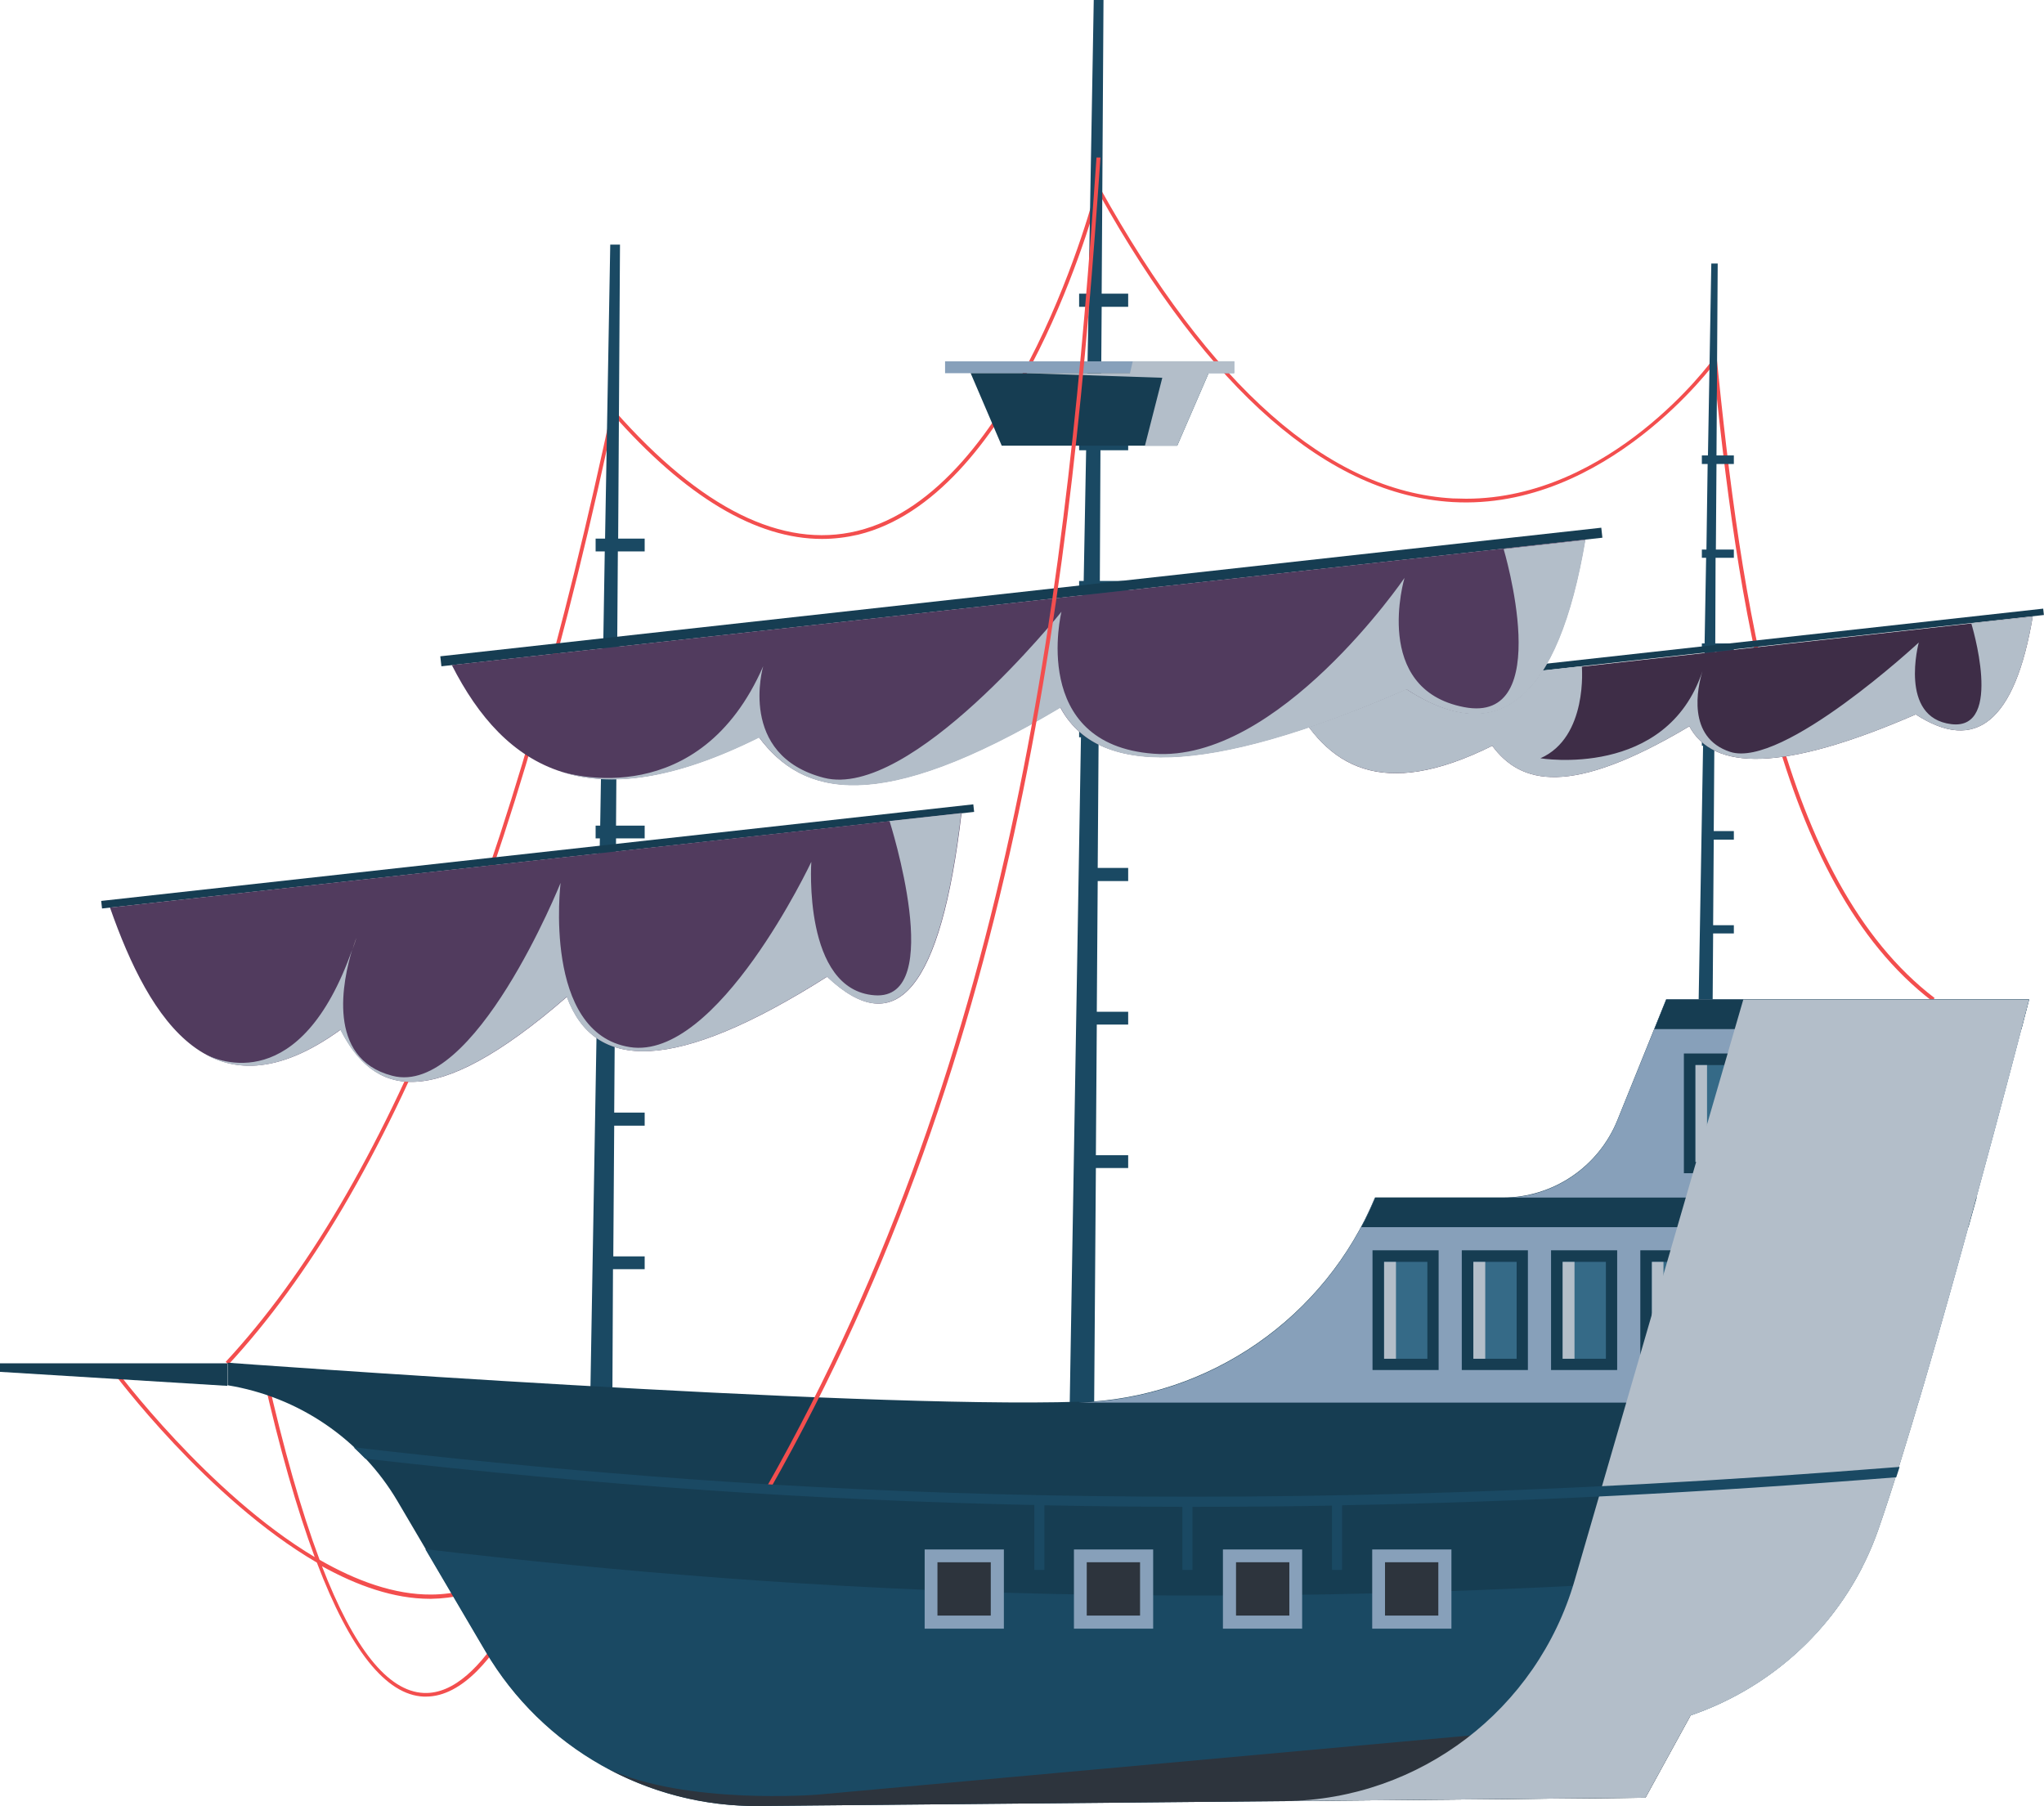 <?xml version="1.0" encoding="UTF-8"?><svg xmlns="http://www.w3.org/2000/svg" viewBox="0 0 67.09 59.28"><defs><style>.d{fill:#2d343d;}.e{fill:#e0d0cc;}.f{fill:#3e2d47;}.g{fill:#87a0ba;}.h{isolation:isolate;}.i{fill:#513b5e;}.j{fill:#1a4963;}.k{fill:#b3bec9;}.l{fill:#f34e4e;}.m{fill:#163d52;}.n{fill:#356a87;}.o{mix-blend-mode:multiply;}</style></defs><g class="h"><g id="a"/><g id="b"><g id="c"><g><path class="l" d="M13.98,55.69s-.05,0-.07,0c-1.24-.05-2.42-1.53-3.51-4.4-3.59-2.09-6.67-6.22-6.71-6.28l.1-.07c.04,.06,3.04,4.08,6.54,6.17-.59-1.59-1.16-3.58-1.7-5.98l.12-.03c.56,2.47,1.14,4.5,1.74,6.1,1.2,.69,2.46,1.15,3.67,1.14,1.55-.01,2.88-.79,3.96-2.31l.23-.33-.12,.39c-.07,.23-1.82,5.6-4.25,5.6Zm-3.42-4.3c1.05,2.72,2.17,4.13,3.35,4.18,2.01,.09,3.6-3.87,4.06-5.13-1.06,1.34-2.34,2.02-3.82,2.04h-.04c-1.18,0-2.39-.43-3.56-1.08Z"/><g><path class="l" d="M63.42,32.86c-5.1-3.9-6.4-13.03-7.22-21.28h.13c.82,8.21,2.11,17.31,7.17,21.18l-.08,.1Z"/><path class="l" d="M7.5,44.79l-.09-.09c5.28-5.7,9.43-15.99,12.71-31.47l.12,.03c-3.28,15.5-7.45,25.81-12.74,31.53Z"/><path class="l" d="M26.98,17.69c-2.16,0-4.48-1.38-6.89-4.12l.09-.08c2.83,3.21,5.5,4.53,7.95,3.94,5.29-1.28,7.83-11.16,7.85-11.26l.04-.15,.08,.14c3.63,6.53,7.52,9.97,11.58,10.2,.15,0,.29,.01,.44,.01,4.76,0,8.06-4.51,8.09-4.56l.1,.07s-3.57,4.89-8.63,4.6c-4.08-.24-7.98-3.64-11.61-10.13-.35,1.26-2.91,9.98-7.9,11.2-.39,.09-.79,.14-1.19,.14Z"/><g><polygon class="j" points="56.91 15.23 56.91 14.95 56.34 14.95 56.38 8.65 56.17 8.65 56.06 14.95 55.86 14.95 55.86 15.23 56.05 15.23 56.01 18.04 55.86 18.04 55.86 18.31 56 18.31 55.95 21.12 55.86 21.12 55.86 21.4 55.95 21.4 55.9 24.2 55.86 24.2 55.86 24.48 55.9 24.48 55.63 40.01 56.17 40.01 56.21 33.73 56.91 33.73 56.91 33.45 56.21 33.45 56.23 30.64 56.91 30.64 56.91 30.37 56.23 30.37 56.25 27.56 56.91 27.56 56.91 27.28 56.25 27.28 56.27 24.48 56.91 24.48 56.91 24.2 56.27 24.2 56.29 21.4 56.91 21.4 56.91 21.12 56.3 21.12 56.31 18.31 56.91 18.31 56.91 18.04 56.32 18.04 56.34 15.23 56.91 15.23"/><g><rect class="m" x="42.07" y="21.36" width="25.08" height=".21" transform="translate(-2.03 6.14) rotate(-6.32)"/><path class="f" d="M42.39,22.93c1.14,2.24,2.96,3.36,6.59,1.55,.93,1.26,2.56,1.69,6.47-.64,.78,1.46,3.06,1.51,7.43-.39,1.97,1.28,3.26,.23,3.84-3.21l-24.34,2.7Z"/></g><polygon class="j" points="21.16 18.1 21.16 17.68 20.29 17.68 20.35 8.03 20.03 8.03 19.86 17.68 19.55 17.68 19.55 18.1 19.85 18.1 19.78 22.39 19.55 22.39 19.55 22.81 19.77 22.81 19.7 27.1 19.55 27.1 19.55 27.52 19.69 27.52 19.62 31.81 19.55 31.81 19.55 32.24 19.61 32.24 19.2 55.98 20.03 55.98 20.09 46.37 21.16 46.37 21.16 45.95 20.1 45.95 20.12 41.66 21.16 41.66 21.16 41.24 20.13 41.24 20.16 36.95 21.16 36.95 21.16 36.52 20.16 36.52 20.19 32.24 21.16 32.24 21.16 31.81 20.19 31.81 20.22 27.52 21.16 27.52 21.16 27.1 20.22 27.1 20.25 22.81 21.16 22.81 21.16 22.39 20.25 22.39 20.28 18.1 21.16 18.1"/><g><rect class="m" x="3.25" y="27.99" width="28.8" height=".25" transform="translate(-2.99 2.11) rotate(-6.32)"/><path class="i" d="M3.61,29.79c1.31,3.74,3.4,7.03,7.57,4.01,1.07,2.1,2.94,2.82,7.43-1.08,.89,2.44,3.51,2.53,8.54-.66,2.27,2.15,3.74,.38,4.41-5.37L3.61,29.79Z"/></g><polygon class="j" points="37.03 10.07 37.03 9.64 36.16 9.64 36.22 0 35.9 0 35.73 9.64 35.42 9.64 35.42 10.07 35.73 10.07 35.65 14.36 35.42 14.36 35.42 14.78 35.65 14.78 35.57 19.07 35.42 19.07 35.42 19.49 35.57 19.49 35.49 23.78 35.42 23.78 35.42 24.2 35.48 24.2 35.08 47.94 35.9 47.94 35.97 38.34 37.03 38.34 37.03 37.92 35.97 37.92 36 33.63 37.03 33.63 37.03 33.21 36 33.21 36.03 28.92 37.03 28.92 37.03 28.49 36.03 28.49 36.06 24.2 37.03 24.2 37.03 23.78 36.06 23.78 36.09 19.49 37.03 19.49 37.03 19.07 36.1 19.07 36.12 14.78 37.03 14.78 37.03 14.36 36.13 14.36 36.16 10.07 37.03 10.07"/><g><rect class="m" x="14.35" y="19.43" width="38.34" height=".33" transform="translate(-1.95 3.81) rotate(-6.32)"/><path class="i" d="M14.83,21.83c1.74,3.42,4.53,5.14,10.08,2.37,1.43,1.92,3.91,2.58,9.89-.98,1.19,2.23,4.68,2.31,11.36-.6,3.02,1.96,4.98,.35,5.87-4.91L14.83,21.83Z"/></g><path class="m" d="M35.42,46.03c4.27-.14,8.07-2.77,9.71-6.72h4.19c1.66,0,3.15-1.01,3.77-2.55l1.6-3.96h11.91s-3.19,12.36-4.95,17.41c-1,2.87-3.29,5.11-6.16,6.09h0l-1.48,2.7-29.08,.27c-3.69,.03-7.12-1.9-8.99-5.08l-2.89-4.91c-1.2-2.04-3.25-3.43-5.58-3.81h0v-.74s20.64,1.52,27.96,1.28Z"/><polygon class="m" points="7.46 44.75 0 44.75 0 45.03 7.46 45.49 7.46 44.75"/><path class="j" d="M13.96,50.85l1.97,3.35c1.87,3.18,5.3,5.12,8.99,5.08l29.08-.27,1.48-2.7h0c2.46-.84,4.49-2.6,5.65-4.89-20.46,1.69-34.69,.9-47.17-.57Z"/><path class="g" d="M66.6,32.81h-11.91l-1.6,3.96c-.62,1.54-2.11,2.55-3.77,2.55h-4.19c-1.64,3.95-5.43,6.58-9.71,6.72h27.55c1.69-5.7,3.63-13.22,3.63-13.22Z"/><g><rect class="g" x="30.35" y="50.86" width="2.6" height="2.6"/><rect class="d" x="30.77" y="51.28" width="1.75" height="1.75"/></g><g><rect class="g" x="35.25" y="50.86" width="2.6" height="2.6"/><rect class="d" x="35.67" y="51.28" width="1.75" height="1.75"/></g><g><rect class="g" x="40.14" y="50.86" width="2.6" height="2.6"/><rect class="d" x="40.57" y="51.28" width="1.75" height="1.75"/></g><g><rect class="g" x="45.04" y="50.86" width="2.6" height="2.6"/><rect class="d" x="45.46" y="51.28" width="1.75" height="1.75"/></g><path class="d" d="M19.94,58.05c1.51,.81,3.22,1.25,4.99,1.23l29.08-.27,1.48-2.7-28.68,2.6s-4.29,.34-6.86-.85Z"/><path class="m" d="M44.67,40.28h19.94c.09-.33,.18-.65,.27-.97h-19.74c-.14,.33-.29,.66-.46,.97Z"/><path class="m" d="M66.35,33.78c.16-.61,.25-.97,.25-.97h-11.91l-.39,.97h12.05Z"/><g><g><rect class="m" x="55.27" y="34.58" width="2.17" height="3.93"/><rect class="n" x="55.65" y="34.96" width="1.42" height="3.18"/></g><g><rect class="m" x="58.28" y="34.58" width="2.17" height="3.93"/><rect class="n" x="58.66" y="34.96" width="1.42" height="3.18"/></g><g><rect class="m" x="61.28" y="34.58" width="2.17" height="3.93"/><rect class="n" x="61.66" y="34.96" width="1.42" height="3.18"/></g></g><g><g><rect class="m" x="53.84" y="41.04" width="2.17" height="3.93"/><rect class="n" x="54.22" y="41.42" width="1.42" height="3.18"/></g><g><rect class="m" x="50.91" y="41.04" width="2.17" height="3.93"/><rect class="n" x="51.29" y="41.42" width="1.42" height="3.18"/></g><g><rect class="m" x="47.98" y="41.04" width="2.17" height="3.93"/><rect class="n" x="48.36" y="41.42" width="1.42" height="3.18"/></g><g><rect class="m" x="45.05" y="41.04" width="2.17" height="3.93"/><rect class="n" x="45.43" y="41.42" width="1.42" height="3.18"/></g><g><rect class="m" x="56.85" y="41.04" width="2.17" height="3.93"/><rect class="n" x="57.23" y="41.42" width="1.42" height="3.18"/></g><g><rect class="m" x="59.86" y="41.04" width="2.17" height="3.93"/><rect class="n" x="60.23" y="41.42" width="1.42" height="3.18"/></g></g><rect class="g" x="31.02" y="11.86" width="9.49" height=".39"/><polygon class="m" points="35.76 12.25 31.86 12.25 32.88 14.63 35.76 14.63 38.64 14.63 39.67 12.25 35.76 12.25"/><g class="o"><rect class="k" x="45.43" y="41.42" width=".39" height="3.18"/></g><g class="o"><rect class="k" x="48.36" y="41.42" width=".39" height="3.18"/></g><g class="o"><rect class="k" x="51.29" y="41.42" width=".39" height="3.18"/></g><g class="o"><rect class="k" x="54.22" y="41.42" width=".38" height="3.18"/></g><g class="o"><rect class="k" x="57.23" y="41.42" width=".38" height="3.18"/></g><g class="o"><rect class="k" x="60.23" y="41.42" width=".39" height="3.18"/></g><g class="o"><rect class="k" x="55.65" y="34.96" width=".38" height="3.18"/></g><g class="o"><rect class="k" x="58.64" y="34.96" width=".38" height="3.18"/></g><g class="o"><rect class="k" x="61.65" y="34.96" width=".39" height="3.18"/></g></g><g class="o"><path class="k" d="M42.21,59.12l11.8-.11,1.48-2.7c2.88-.98,5.16-3.22,6.16-6.09,1.76-5.04,4.95-17.41,4.95-17.41h-9.38l-5.54,19.08c-1.23,4.23-5.08,7.17-9.48,7.23Z"/></g><g class="o"><path class="k" d="M49.35,18.01s1.74,5.79-1.3,5.2-1.95-4.24-1.95-4.24c0,0-4.15,6.08-8.24,5.77-4.09-.31-3.02-4.66-3.02-4.66,0,0-4.95,6.19-7.8,5.45-2.85-.74-1.99-3.66-1.99-3.66-2.09,4.78-6.35,3.55-6.63,3.46,1.61,.53,3.71,.27,6.5-1.12,1.43,1.92,3.91,2.58,9.89-.98,1.19,2.23,4.68,2.31,11.36-.6,3.02,1.96,4.98,.35,5.87-4.91l-2.69,.3Z"/></g><g class="o"><polygon class="k" points="33.67 12.25 38.15 12.4 37.58 14.63 38.64 14.63 39.67 12.25 40.51 12.25 40.51 11.86 37.18 11.86 37.09 12.25 33.67 12.25"/></g><g class="o"><path class="e" d="M11.57,31.17c.04-.13,.09-.25,.13-.39,0,0-.06,.15-.13,.39Z"/><path class="k" d="M29.2,26.96s1.88,5.88-.49,5.71c-2.37-.17-2.08-4.38-2.08-4.38,0,0-3.08,6.54-5.96,6.08-2.87-.46-2.27-5.39-2.27-5.39,0,0-2.83,7.05-5.53,6.33-2.18-.57-1.61-3.15-1.31-4.14-1.7,4.82-4.39,3.66-4.84,3.43,1.15,.64,2.59,.55,4.45-.8,1.07,2.1,2.94,2.82,7.43-1.08,.9,2.44,3.51,2.53,8.54-.66,2.27,2.15,3.74,.38,4.41-5.37l-2.36,.26Z"/></g><g class="o"><path class="k" d="M64.7,20.45s1.09,3.53-.65,3.32c-1.74-.21-1.07-2.68-1.07-2.68,0,0-4.47,4.15-6.19,3.59-1.44-.47-1.07-2.13-.91-2.65-1.18,3.55-5.32,2.86-5.32,2.86,1.57-.69,1.36-3.02,1.36-3.02l-1.29,.14c-1.06,1.66-2.55,1.85-4.47,.61-1.16,.51-2.23,.92-3.2,1.25,1.17,1.57,2.94,2.14,6.02,.61,.93,1.26,2.56,1.69,6.47-.64,.78,1.46,3.06,1.51,7.43-.39,1.97,1.28,3.26,.23,3.84-3.21l-2.03,.22Z"/></g><path class="l" d="M25.25,48.91l-.11-.06c8.24-14.51,9.92-30.15,10.85-43.68h.13c-.93,13.55-2.61,29.21-10.86,43.74Z"/></g><path class="j" d="M11.61,47.51c.13,.12,.25,.24,.38,.37,7.64,.87,14.62,1.36,21.89,1.52h.07v2.13h.33v-2.12c1.5,.03,3.01,.05,4.53,.05v2.07h.33v-2.07h.08c1.49,0,2.99-.01,4.5-.04v2.11h.33v-2.12c5.8-.11,11.82-.41,18.19-.92,.04-.11,.07-.22,.11-.34-23.39,1.86-38.77,.74-50.72-.64Z"/></g></g></g></g></svg>